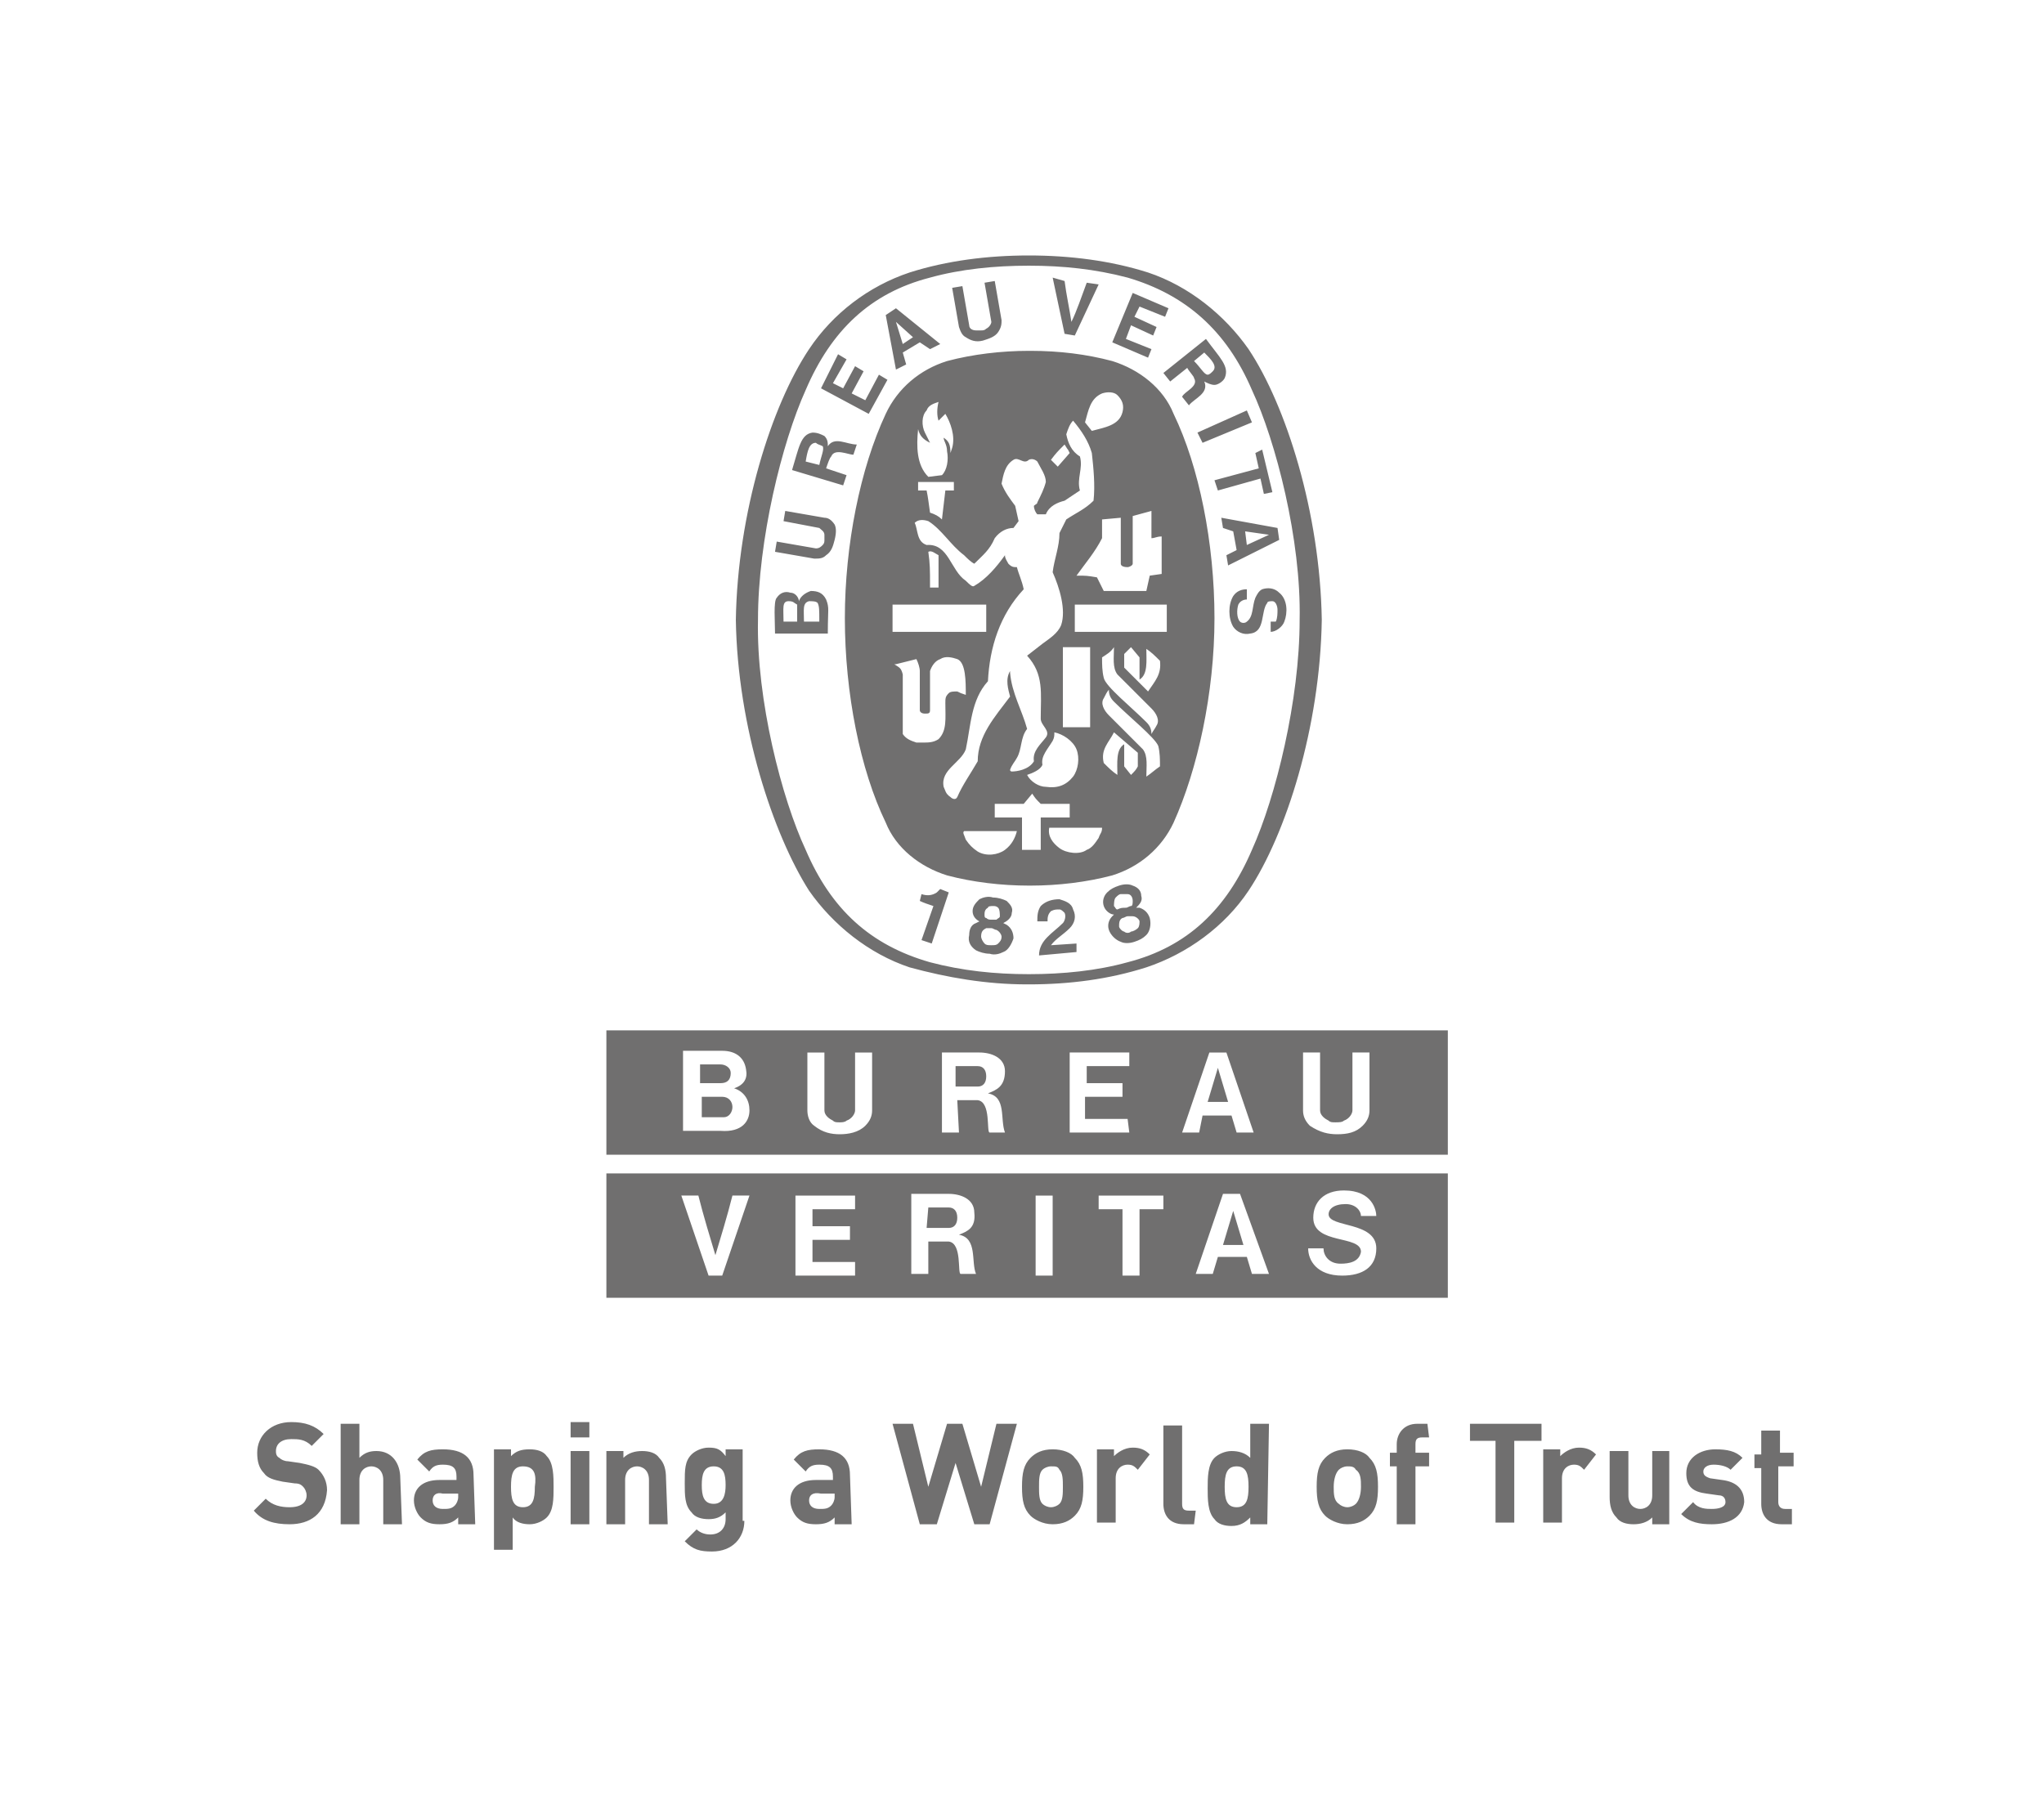 <svg xmlns="http://www.w3.org/2000/svg" width="120" height="106" viewBox="0 0 120 106"><path fill="#706f6f" d="M55.3 27.9c.3-.3.4-.9.3-1.4 0-.4-.2-.6-.2-.8.3.2.4.4.4.9l.1-.3c.2-.7-.1-1.5-.4-2l-.1.1-.3.3c-.1-.3-.1-.7 0-1.1-.3.1-.6.2-.7.5-.3.3-.3.9-.1 1.3l.3.6c-.4-.2-.6-.4-.7-.8-.1 1-.1 2.1.6 2.8l.8-.1zm10.6-3.7c.1-.4 0-.7-.3-1-.2-.2-.6-.2-.9-.1-.7.3-.8 1-1 1.7l.4.5c.7-.2 1.6-.3 1.8-1.1zm.5 13.8l-.4.4v.8l1.4 1.4c.4-.6.8-1 .7-1.8-.3-.3-.5-.5-.8-.7 0 .7.1 1.5-.4 1.8v-1.3l-.5-.6zm-12.5-9.7v.5h.5c.1.5.1.6.2 1.3.3.1.5.2.7.4l.2-1.7h.5v-.5h-2.1zm9.2 8.8h5.4v-1.6h-5.4v1.6zm2.3 4.1c-.2-.2-.3-.4-.3-.7-.1.1-.2.3-.3.5-.2.3 0 .7.3 1l2 2c.3.4.2 1 .2 1.6.3-.2.5-.4.8-.6 0-.4 0-.8-.1-1.2-.2-.5-1.7-1.7-2.6-2.6zm.4-8.1v-2.7l-1.1.1v1.1c-.4.8-1 1.5-1.5 2.2.6 0 .6 0 1.2.1l.4.8h2.5l.2-.9.7-.1v-2.2c-.3 0-.4.1-.6.1V30c-.4.1-.7.2-1.1.3v2.8c0 .1-.2.2-.3.2-.3 0-.4-.1-.4-.2zm-1 11.7c.3.3.5.5.8.7 0-.7-.1-1.5.4-1.8V45l.4.5c.2-.2.3-.3.4-.5v-.8L65.4 43c-.3.6-.8 1-.6 1.8zm-2.7-17.4l.7-.8c-.2-.4 0 0-.3-.5-.4.4-.5.5-.8.9l.4.4zM30.7 86.1c-.6 0-.7.5-.7 1.2s.1 1.2.7 1.2.7-.5.7-1.2c.1-.7 0-1.2-.7-1.2zM54.4 32c1.3-.1 1.4 1.5 2.3 2.1.2.2.4.4.5.3.7-.4 1.3-1.1 1.8-1.8 0 .2.1.3.2.5.2.2.3.2.5.2.1.4.3.8.4 1.3-1.4 1.5-2 3.4-2.1 5.4-1 1.1-1 2.6-1.3 4-.3.8-1.5 1.2-1.3 2.2.1.2.1.4.4.6.1.1.3.2.4 0 .3-.7.8-1.4 1.2-2.1 0-1.5 1-2.6 1.9-3.8-.1-.4-.3-1 0-1.5v.1c.1 1.2.7 2.2 1 3.3-.4.5-.3 1.2-.6 1.7-.1.2-.3.4-.4.7 0 .1.1.1.1.1.3 0 1-.1 1.3-.6-.1-.6.4-1 .7-1.4.3-.4-.3-.7-.3-1.1 0-1.5.2-2.6-.8-3.7l.9-.7c.4-.3.9-.6 1.1-1.1.3-.9-.1-2.2-.5-3.1.1-.8.4-1.5.4-2.3l.4-.8c.6-.4 1.1-.6 1.6-1.1.1-.9 0-1.9-.1-2.8-.2-.7-.6-1.3-1.1-1.9-.2.2-.3.5-.4.8.1.5.3 1 .8 1.3.2.7-.2 1.3 0 2l-.9.6c-.4.1-.9.3-1.1.8h-.5c-.1-.1-.2-.3-.2-.5.1-.1.2-.1.2-.2.2-.4.4-.8.5-1.2 0-.4-.3-.8-.5-1.2-.1-.1-.3-.2-.5-.1-.3.3-.6-.2-.9 0-.5.3-.6.9-.7 1.4.2.5.5.9.8 1.3l.2.9-.3.4c-.4 0-.8.2-1.1.6-.3.7-.7 1-1.2 1.5-.2-.1-.4-.3-.6-.5-.8-.6-1.3-1.5-2.1-2-.3-.1-.6-.1-.8.1.2.4.1 1.1.7 1.3zM41.9 86.1c-.6 0-.7.5-.7 1.1 0 .6.1 1.1.7 1.1s.7-.6.7-1.1c0-.6-.1-1.1-.7-1.1zm5.6 2c0 .3.2.5.6.5.3 0 .5 0 .7-.2.1-.1.2-.3.2-.5v-.2h-.8c-.5-.1-.7.1-.7.4zm-22.1 0c0 .3.2.5.6.5.3 0 .5 0 .7-.2.1-.1.2-.3.2-.5v-.2H26c-.4-.1-.6.1-.6.4zm29.2-53.8v.2h.5v-1.9c-.2-.1-.4-.3-.6-.2.1.7.1 1.1.1 1.9zm3.3 1.2h-5.5v1.6h5.5v-1.6zm-3.3 21c1.9.5 3.8.7 5.8.7s4-.2 5.8-.7c3.5-.9 5.8-3.1 7.3-6.6 1.4-3.1 2.8-8.8 2.8-13.5.1-4.7-1.4-10.5-2.8-13.5-1.5-3.5-3.9-5.6-7.3-6.6-1.9-.5-3.8-.7-5.8-.7s-4 .2-5.8.7c-3.5.9-5.8 3.1-7.3 6.6-1.4 3.1-2.8 8.8-2.8 13.5-.1 4.7 1.4 10.5 2.8 13.5 1.5 3.5 3.8 5.6 7.3 6.6zm1.1-4.1l-1 3-.6-.2.7-2c-.3-.1-.6-.2-.8-.3l.1-.4c.3.1.6.1.9-.1l.2-.2.5.2zm3.2 3.5c-.2.1-.5.2-.8.1-.3 0-.6-.1-.8-.2-.3-.2-.5-.5-.4-.9 0-.3.1-.6.4-.7l.2-.1c-.2-.1-.4-.3-.4-.6s.2-.5.4-.7c.2-.1.5-.2.8-.1.3 0 .6.1.8.2.2.2.4.4.3.7 0 .3-.3.5-.5.6l.2.1c.3.2.4.5.4.8-.1.3-.3.7-.6.8zm2.1.2c0-.9.8-1.3 1.4-1.9.1-.1.2-.4.1-.6-.1-.1-.2-.2-.3-.2-.2 0-.3 0-.5.1-.2.2-.2.4-.2.6h-.6c0-.3 0-.6.2-.9.3-.3.7-.4 1.1-.4.3.1.7.2.8.6.2.4.1.8-.2 1.1-.4.4-.8.6-1.1 1l1.5-.1v.5l-2.2.2zm6.3-1.2c-.2.2-.4.3-.7.4-.3.1-.6.1-.8 0-.3-.1-.6-.4-.7-.7-.1-.3 0-.6.2-.8l.1-.1c-.2 0-.5-.2-.6-.5-.1-.3 0-.6.2-.8.2-.2.4-.3.7-.4.3-.1.6-.1.8 0 .3.1.5.3.5.6.1.3-.1.5-.3.7h.2c.3.1.5.3.6.6.1.4 0 .8-.2 1zm8.1-18.4c-.1.3-.5.6-.8.6v-.6h.3c.1-.2.1-.5.1-.7 0-.2-.1-.5-.3-.5-.1 0-.3 0-.3.1-.4.5-.1 1.7-1 1.8-.4.1-.8-.1-1-.4-.3-.5-.3-1.3 0-1.8.2-.3.5-.4.8-.4v.6c-.2 0-.4.1-.5.3-.1.3-.1.8.1 1 .1.1.3.1.4 0 .4-.3.3-.9.5-1.4.1-.2.2-.4.4-.5.3-.1.7-.1 1 .2.5.4.5 1.2.3 1.7zm-.3-4.8l-3 1.5-.1-.6.6-.3-.2-1.1-.6-.2-.1-.6 3.3.6.1.7zm-1-5.3l.6 2.5-.5.1-.2-.9-2.5.7-.2-.6 2.6-.7-.2-.9.4-.2zm-.6-1.6L70.6 26l-.3-.6 2.9-1.3.3.7zm-2.7-4.9c.8 1.1 1.4 1.6 1.1 2.3-.1.2-.4.4-.6.4-.2 0-.4-.1-.6-.2.3.7-.6 1-.9 1.4l-.4-.5c.1-.3 1-.6.7-1.1 0-.1-.3-.4-.4-.6l-1 .8-.4-.5 2.5-2zm-4.3-2.7l2.1.9-.2.5-1.5-.6-.3.6 1.3.6-.2.5-1.3-.6-.3.8 1.5.6-.2.5-2.1-.9 1.2-2.9zm-4-.7c.1.8.3 1.7.4 2.4.3-.6.6-1.5.9-2.3l.7.1-1.4 3-.6-.1-.7-3.3.7.2zm-6 .3l.4 2.3c0 .2.2.3.4.3h.3c.1 0 .2 0 .3-.1.2-.1.3-.3.3-.4l-.4-2.3.6-.1.4 2.3c0 .2 0 .4-.2.7-.2.3-.6.4-.9.5-.4.1-.7 0-1-.2-.2-.1-.3-.3-.4-.6l-.4-2.3.6-.1zm-3.9 1.3l2.6 2.1-.6.3-.6-.4-1 .6.2.7-.6.3-.6-3.2.6-.4zm-3.4 2.7l.5.3-.8 1.4.6.3.7-1.3.5.3-.7 1.3.8.4.8-1.5.5.3-1.1 2-2.8-1.5 1-2zm-1.5 4.6c.3 0 .5.1.7.2.2.2.2.4.2.6.4-.6 1.1-.1 1.7-.1l-.2.6c-.3 0-1.1-.4-1.3.1-.1.1-.2.4-.3.7l1.2.4-.2.6-3-.9c.4-1.3.5-2.1 1.2-2.2zm.9 11.8h-3.1c0-.7-.1-1.9.1-2.1.2-.3.5-.4.8-.3.3 0 .5.3.5.5.1-.3.4-.5.7-.6.4 0 .7.1.9.5.2.5.1.6.1 1.9v.1zm.4-5.5c-.1.4-.2.7-.5.9-.2.2-.4.2-.7.2l-2.3-.4.1-.6 2.3.4c.2 0 .3-.1.4-.2.1-.1.1-.2.1-.3v-.3c0-.2-.2-.3-.3-.4l-2.1-.4.1-.6 2.3.4c.2 0 .4.1.6.4.1.2.1.5 0 .9zm3-7.4c.7-1.5 2-2.6 3.6-3.1 1.5-.4 3.2-.6 4.8-.6h.1c1.7 0 3.3.2 4.8.6 1.6.5 3 1.6 3.6 3.1 1.5 3.1 2.4 7.6 2.4 12s-1 8.9-2.4 12c-.7 1.5-2 2.6-3.6 3.1-1.5.4-3.2.6-4.8.6h-.1c-1.6 0-3.3-.2-4.8-.6-1.6-.5-3-1.6-3.6-3.1-1.5-3.1-2.4-7.6-2.4-12 0-4.3.9-8.8 2.4-12zm10.8 22.9h-1.7c-.3-.3-.3-.3-.5-.6l-.5.6h-1.7v.8H60v1.9h1.1V48h1.7v-.8zm1.9-8.6c0 .4 0 .8.1 1.2.1.5 1.6 1.7 2.5 2.6.2.2.3.4.3.7.1-.2.2-.3.3-.5.2-.3 0-.7-.3-1l-2-2c-.3-.4-.2-1-.2-1.6-.2.3-.4.4-.7.6zM47.9 26c-.4 0-.5.5-.6 1.1l.8.2c.1-.5.3-.9.2-1.1-.2-.1-.3-.1-.4-.2zm26.6 5.4l-1.4-.2.1.8 1.3-.6zM53.6 19.8l-1-.9.4 1.3.6-.4zM70.9 22c.1 0 .2-.1.3-.2.3-.3-.1-.7-.5-1.1l-.6.5c.4.4.6.8.8.8zm-13 31.9c.1.1.2.1.3.1h.3c.1-.1.2-.1.2-.2s0-.4-.1-.5c-.1-.1-.2-.1-.3-.1-.1 0-.3 0-.3.1-.2.1-.2.3-.2.4 0 .1 0 .2.1.2zm.6.7c-.1 0-.2-.1-.3-.1h-.3c-.2.1-.3.2-.3.5 0 .1.1.3.2.4.1.1.2.1.4.1s.3 0 .4-.1c.1-.1.2-.2.2-.4 0-.1-.1-.3-.3-.4zm7.6-1.3c.1 0 .2-.1.3-.1s.1-.2.1-.3c0-.2-.1-.4-.3-.4h-.4c-.1 0-.2.1-.3.2-.1.1-.1.4-.1.5.1.1.1.2.2.2.2-.1.3-.1.5-.1zm.4.5h-.3c-.1 0-.2.1-.3.1-.2.1-.2.3-.2.5 0 .1.2.3.3.3.1.1.3.1.4 0 .1 0 .3-.1.4-.2.1-.1.1-.3.1-.4 0-.1-.2-.3-.4-.3zM64 38h-1.6v4.7H64V38zm-2.8 6.9c-.1.3-.6.5-.9.6.2.4.7.7 1.1.7.7.1 1.2-.1 1.6-.6.3-.4.4-1.1.2-1.6s-.8-.9-1.3-1c0 .2 0 .3-.1.5-.3.5-.7.9-.6 1.4zm1 4.9c.4.3 1.2.4 1.6.1.3-.1.5-.4.7-.7.1-.3.2-.3.2-.6h-3.1c-.1.5.2.9.6 1.2zm-6.7-8.5c0-.3 0-.4.2-.6.1-.1.3-.1.5-.1.2.1.2.1.5.2 0-.8 0-1.9-.5-2.1-.3-.1-.7-.2-1 0-.3.1-.5.4-.6.7v2.3c0 .2-.1.2-.3.2-.2 0-.3-.1-.3-.2v-2.3c0-.2-.1-.5-.2-.7l-1.2.3h-.1c.3.2.4.2.5.6v3.5c.2.3.5.4.8.5h.4c.3 0 .6 0 .9-.2.5-.5.4-1.2.4-2.1zm-8-6c-.4.1-.3.5-.3 1.2h.9c0-.7 0-.9-.1-1.1-.1-.1-.3-.1-.5-.1zm14.2 50.8c-.2 0-.4.1-.5.2-.2.2-.2.6-.2 1s0 .8.2 1c.1.1.3.2.5.2s.4-.1.5-.2c.2-.2.2-.6.2-1s0-.8-.2-1c-.1-.2-.2-.2-.5-.2zm-5-36.8c.2.3.4.5.7.7.5.3 1.2.2 1.6-.1.4-.3.6-.7.7-1.1h-3.1c-.1.1 0 .2.1.5zm-10.4-14c-.4 0-.3.4-.3 1.2h.8v-1c-.2-.1-.2-.2-.5-.2zm3.9 38.8h-2.5v-1.3h2.2V72h-2.2v-1h2.5v-.8h-3.5v4.7h3.5v-.8zm-7.8.8l1.6-4.7h-1c-.3 1.2-.7 2.5-1 3.5-.3-1-.7-2.3-1-3.5h-1l1.6 4.7h.8zm36.1-8.3c.6 0 1.1-.1 1.5-.5.3-.3.4-.6.4-.9v-3.4h-1v3.4c0 .2-.2.5-.5.6-.1.1-.3.1-.5.1s-.3 0-.4-.1c-.2-.1-.5-.3-.5-.6v-3.4h-1v3.4c0 .3.1.6.4.9.6.4 1.1.5 1.6.5zm-5.9 19.5c-.6 0-.7.5-.7 1.2s.1 1.2.7 1.2.7-.5.7-1.2-.1-1.2-.7-1.2zM54.5 72.9h1.2c.8.1.5 1.9.7 1.9h.9c-.3-.7.1-2.1-1-2.3.5-.2 1-.4.9-1.3 0-.8-.8-1.1-1.5-1.1h-2.2v4.7h1v-1.9zm0-2h1.2c.3 0 .5.2.5.6 0 .4-.2.6-.5.6h-1.3l.1-1.2zm24.2 3.3c-.7 0-1-.5-1-.9h-.9c0 .7.5 1.6 2 1.6 1.2 0 2-.5 2-1.6 0-1.6-2.8-1.2-2.8-2 0-.3.3-.6 1-.6.6 0 .9.4.9.7h.9c0-.3-.2-1.5-1.9-1.5-1.2 0-1.8.7-1.8 1.6 0 1.6 2.8 1 2.8 2-.1.6-.7.7-1.2.7zm.4 11.9c-.2 0-.4.1-.5.2-.2.2-.3.6-.3 1s0 .8.3 1c.1.1.3.2.5.2s.4-.1.5-.2c.2-.2.3-.6.3-1s0-.8-.3-1c-.1-.2-.3-.2-.5-.2zM65.9 74.9h1V71h1.4v-.8h-3.8v.8h1.4v3.9zm-4.1-4.7h-1v4.7h1v-4.7zm9.7 3.6h1.7l.3 1h1l-1.7-4.7h-1l-1.6 4.7h1l.3-1zm.9-2.7l.6 2h-1.2l.6-2zM44 65.2c0-.6-.3-1.1-.9-1.3.6-.2.8-.6.7-1.1-.1-.7-.6-1.1-1.4-1.1h-2.3v4.7h2.2c1.3.1 1.7-.6 1.7-1.2zm-1.7-2.7c.3 0 .6.2.6.5 0 .4-.2.6-.6.6h-1.2v-1.1h1.2zm-1.1 1.9h1.2c.4 0 .6.3.6.6s-.2.6-.5.6h-1.3v-1.2zm2-28c.1-6.3 2.1-12.6 4.3-15.9 1.4-2.1 3.5-3.7 5.9-4.5-.1 0 .1 0 0 0 2.2-.7 4.6-1 7-1 2.4 0 4.8.3 7 1 2.4.8 4.5 2.5 5.9 4.5 2.2 3.3 4.2 9.6 4.3 15.9-.1 6.3-2.1 12.6-4.3 15.9-1.4 2.1-3.6 3.7-6 4.5-2.2.7-4.5 1-6.9 1h-.1c-2.4 0-4.7-.4-6.9-1-2.4-.8-4.5-2.5-5.9-4.5-2.1-3.3-4.2-9.6-4.3-15.9zM17 89.5c-.9 0-1.6-.2-2.1-.8l.7-.7c.4.4.9.5 1.4.5.7 0 1-.3 1-.7 0-.2-.1-.4-.2-.5-.1-.1-.2-.2-.5-.2l-.7-.1c-.5-.1-.9-.2-1.1-.5-.3-.3-.4-.7-.4-1.2 0-1 .8-1.8 2-1.8.8 0 1.4.2 1.9.7l-.7.7c-.4-.4-.8-.4-1.2-.4-.6 0-.9.3-.9.7 0 .1 0 .3.2.4.1.1.3.2.5.2l.7.1c.5.1.9.2 1.1.4.3.3.5.7.5 1.2-.1 1.4-1 2-2.2 2zm6.6 0h-1.1v-2.6c0-.6-.4-.8-.7-.8-.3 0-.7.2-.7.8v2.6H20v-5.9h1.1v2c.3-.3.6-.4 1-.4.9 0 1.4.7 1.4 1.6l.1 2.7zm4.3 0h-1v-.4c-.3.3-.6.4-1.1.4-.5 0-.8-.1-1.1-.4-.2-.2-.4-.6-.4-1 0-.7.5-1.2 1.5-1.2h1v-.2c0-.5-.2-.7-.8-.7-.4 0-.6.1-.8.4l-.7-.7c.4-.5.8-.6 1.5-.6 1.2 0 1.8.5 1.8 1.5l.1 2.9zm4.2-.4c-.2.2-.6.4-1 .4s-.8-.1-1-.4V91H29v-5.9h1v.4c.3-.3.6-.4 1.1-.4.4 0 .8.1 1 .4.4.4.4 1.2.4 1.8 0 .7 0 1.4-.4 1.8zm2.5.4h-1.1v-4.3h1.1v4.3zm0-5.1h-1.1v-.9h1.1v.9zm4.6 5.1h-1.1v-2.6c0-.6-.4-.8-.7-.8-.3 0-.7.2-.7.8v2.6h-1.1v-4.3h1v.4c.3-.3.7-.4 1.1-.4.4 0 .8.1 1 .4.3.3.4.7.4 1.2l.1 2.7zm4.5-.2c0 1-.7 1.8-1.9 1.8-.7 0-1.1-.1-1.6-.6l.7-.7c.2.2.5.3.8.3.6 0 .9-.4.9-.9v-.4c-.3.3-.6.4-1 .4s-.8-.1-1-.4c-.4-.4-.4-1-.4-1.7 0-.8 0-1.3.4-1.7.2-.2.6-.4 1-.4.5 0 .7.1 1 .5v-.4h1v4.2h.1zm6.3.2h-1v-.4c-.3.3-.6.4-1.1.4-.5 0-.8-.1-1.1-.4-.2-.2-.4-.6-.4-1 0-.7.5-1.2 1.5-1.2h1v-.2c0-.5-.2-.7-.8-.7-.4 0-.6.1-.8.4l-.7-.7c.4-.5.8-.6 1.5-.6 1.2 0 1.8.5 1.8 1.5l.1 2.9zm8.1 0h-.9l-1.1-3.6-1.1 3.6h-1l-1.6-5.9h1.2l.9 3.7 1.1-3.7h.9l1.1 3.7.9-3.7h1.2l-1.6 5.9zm5-.5c-.3.3-.7.5-1.3.5s-1.1-.3-1.3-.5c-.4-.4-.5-.9-.5-1.7 0-.8.1-1.3.5-1.7.3-.3.7-.5 1.3-.5s1.1.2 1.3.5c.4.4.5.9.5 1.7 0 .8-.1 1.3-.5 1.7zm3.7-2.7c-.2-.2-.3-.3-.6-.3s-.7.2-.7.8v2.6h-1.1v-4.3h1v.4c.2-.2.6-.5 1.1-.5.4 0 .7.1 1 .4l-.7.9zm3.3 3.2h-.6c-.9 0-1.2-.6-1.2-1.2v-4.6h1.1v4.6c0 .3.1.4.4.4h.4l-.1.8zm4.3 0h-1v-.4c-.3.3-.6.5-1.1.5-.4 0-.8-.1-1-.4-.4-.4-.4-1.2-.4-1.8 0-.6 0-1.4.4-1.8.2-.2.6-.4 1-.4s.8.1 1.1.4v-2h1.1l-.1 5.9zm6-.5c-.3.3-.7.5-1.3.5-.6 0-1.1-.3-1.3-.5-.4-.4-.5-.9-.5-1.7 0-.8.1-1.3.5-1.7.3-.3.7-.5 1.3-.5.6 0 1.1.2 1.3.5.4.4.5.9.5 1.7 0 .8-.1 1.3-.5 1.7zm3.5-4.6h-.4c-.3 0-.4.1-.4.4v.5h.8v.8h-.8v3.4H82v-3.4h-.4v-.8h.4v-.5c0-.6.4-1.2 1.2-1.2h.6l.1.8zm1.1-8.2H35.6v-7.3H85v7.3zm0-8.4H35.6v-7.3H85v7.3zm5.4 16.8h-1.5v4.8h-1.1v-4.8h-1.5v-1h4.2v1h-.1zm2.6 1.7c-.2-.2-.3-.3-.6-.3s-.7.2-.7.8v2.6h-1.1v-4.3h1v.4c.2-.2.6-.5 1.1-.5.4 0 .7.1 1 .4l-.7.9zm5 3.2h-1v-.4c-.3.3-.7.4-1.1.4-.4 0-.8-.1-1-.4-.3-.3-.4-.7-.4-1.2v-2.7h1.1v2.6c0 .6.4.8.7.8.3 0 .7-.2.7-.8v-2.6h1v4.3zm2.5 0c-.7 0-1.3-.1-1.8-.6l.7-.7c.3.4.8.4 1.1.4.4 0 .8-.1.8-.4 0-.2-.1-.4-.4-.4l-.7-.1c-.8-.1-1.2-.4-1.2-1.2 0-.9.8-1.4 1.7-1.4.7 0 1.2.1 1.6.5l-.7.7c-.2-.2-.6-.3-1-.3s-.6.2-.6.4.1.3.4.4l.7.1c.8.1 1.3.5 1.3 1.3-.1.9-.9 1.3-1.9 1.3zm4.7-3.4h-.8v2.1c0 .2.1.4.4.4h.4v.9h-.6c-.9 0-1.2-.6-1.2-1.2v-2.1h-.4v-.8h.4V84h1.1v1.3h.8v.8h-.1zM49.3 66.6c.5 0 1.1-.1 1.5-.5.3-.3.4-.6.4-.9v-3.4h-1v3.4c0 .2-.2.5-.5.6-.1.1-.3.1-.4.1-.2 0-.3 0-.4-.1-.2-.1-.5-.3-.5-.6v-3.4h-1v3.4c0 .3.1.7.4.9.5.4 1 .5 1.5.5zm6.9-2h1.2c.8.1.5 1.9.7 1.9h.9c-.3-.8.1-2.1-1-2.3.5-.2 1-.4 1-1.3 0-.8-.8-1.1-1.5-1.1h-2.2v4.7h1l-.1-1.9zm0-2h1.2c.3 0 .5.2.5.6 0 .4-.2.6-.5.6h-1.3v-1.2h.1zm10 3.1h-2.5v-1.3h2.2v-.8h-2.1v-1h2.5v-.8h-3.5v4.7h3.5l-.1-.8zm4.4-.2h1.7l.3 1h1L72 61.8h-1l-1.6 4.7h1l.2-1zm.9-2.8l.6 2h-1.2l.6-2z"/></svg>